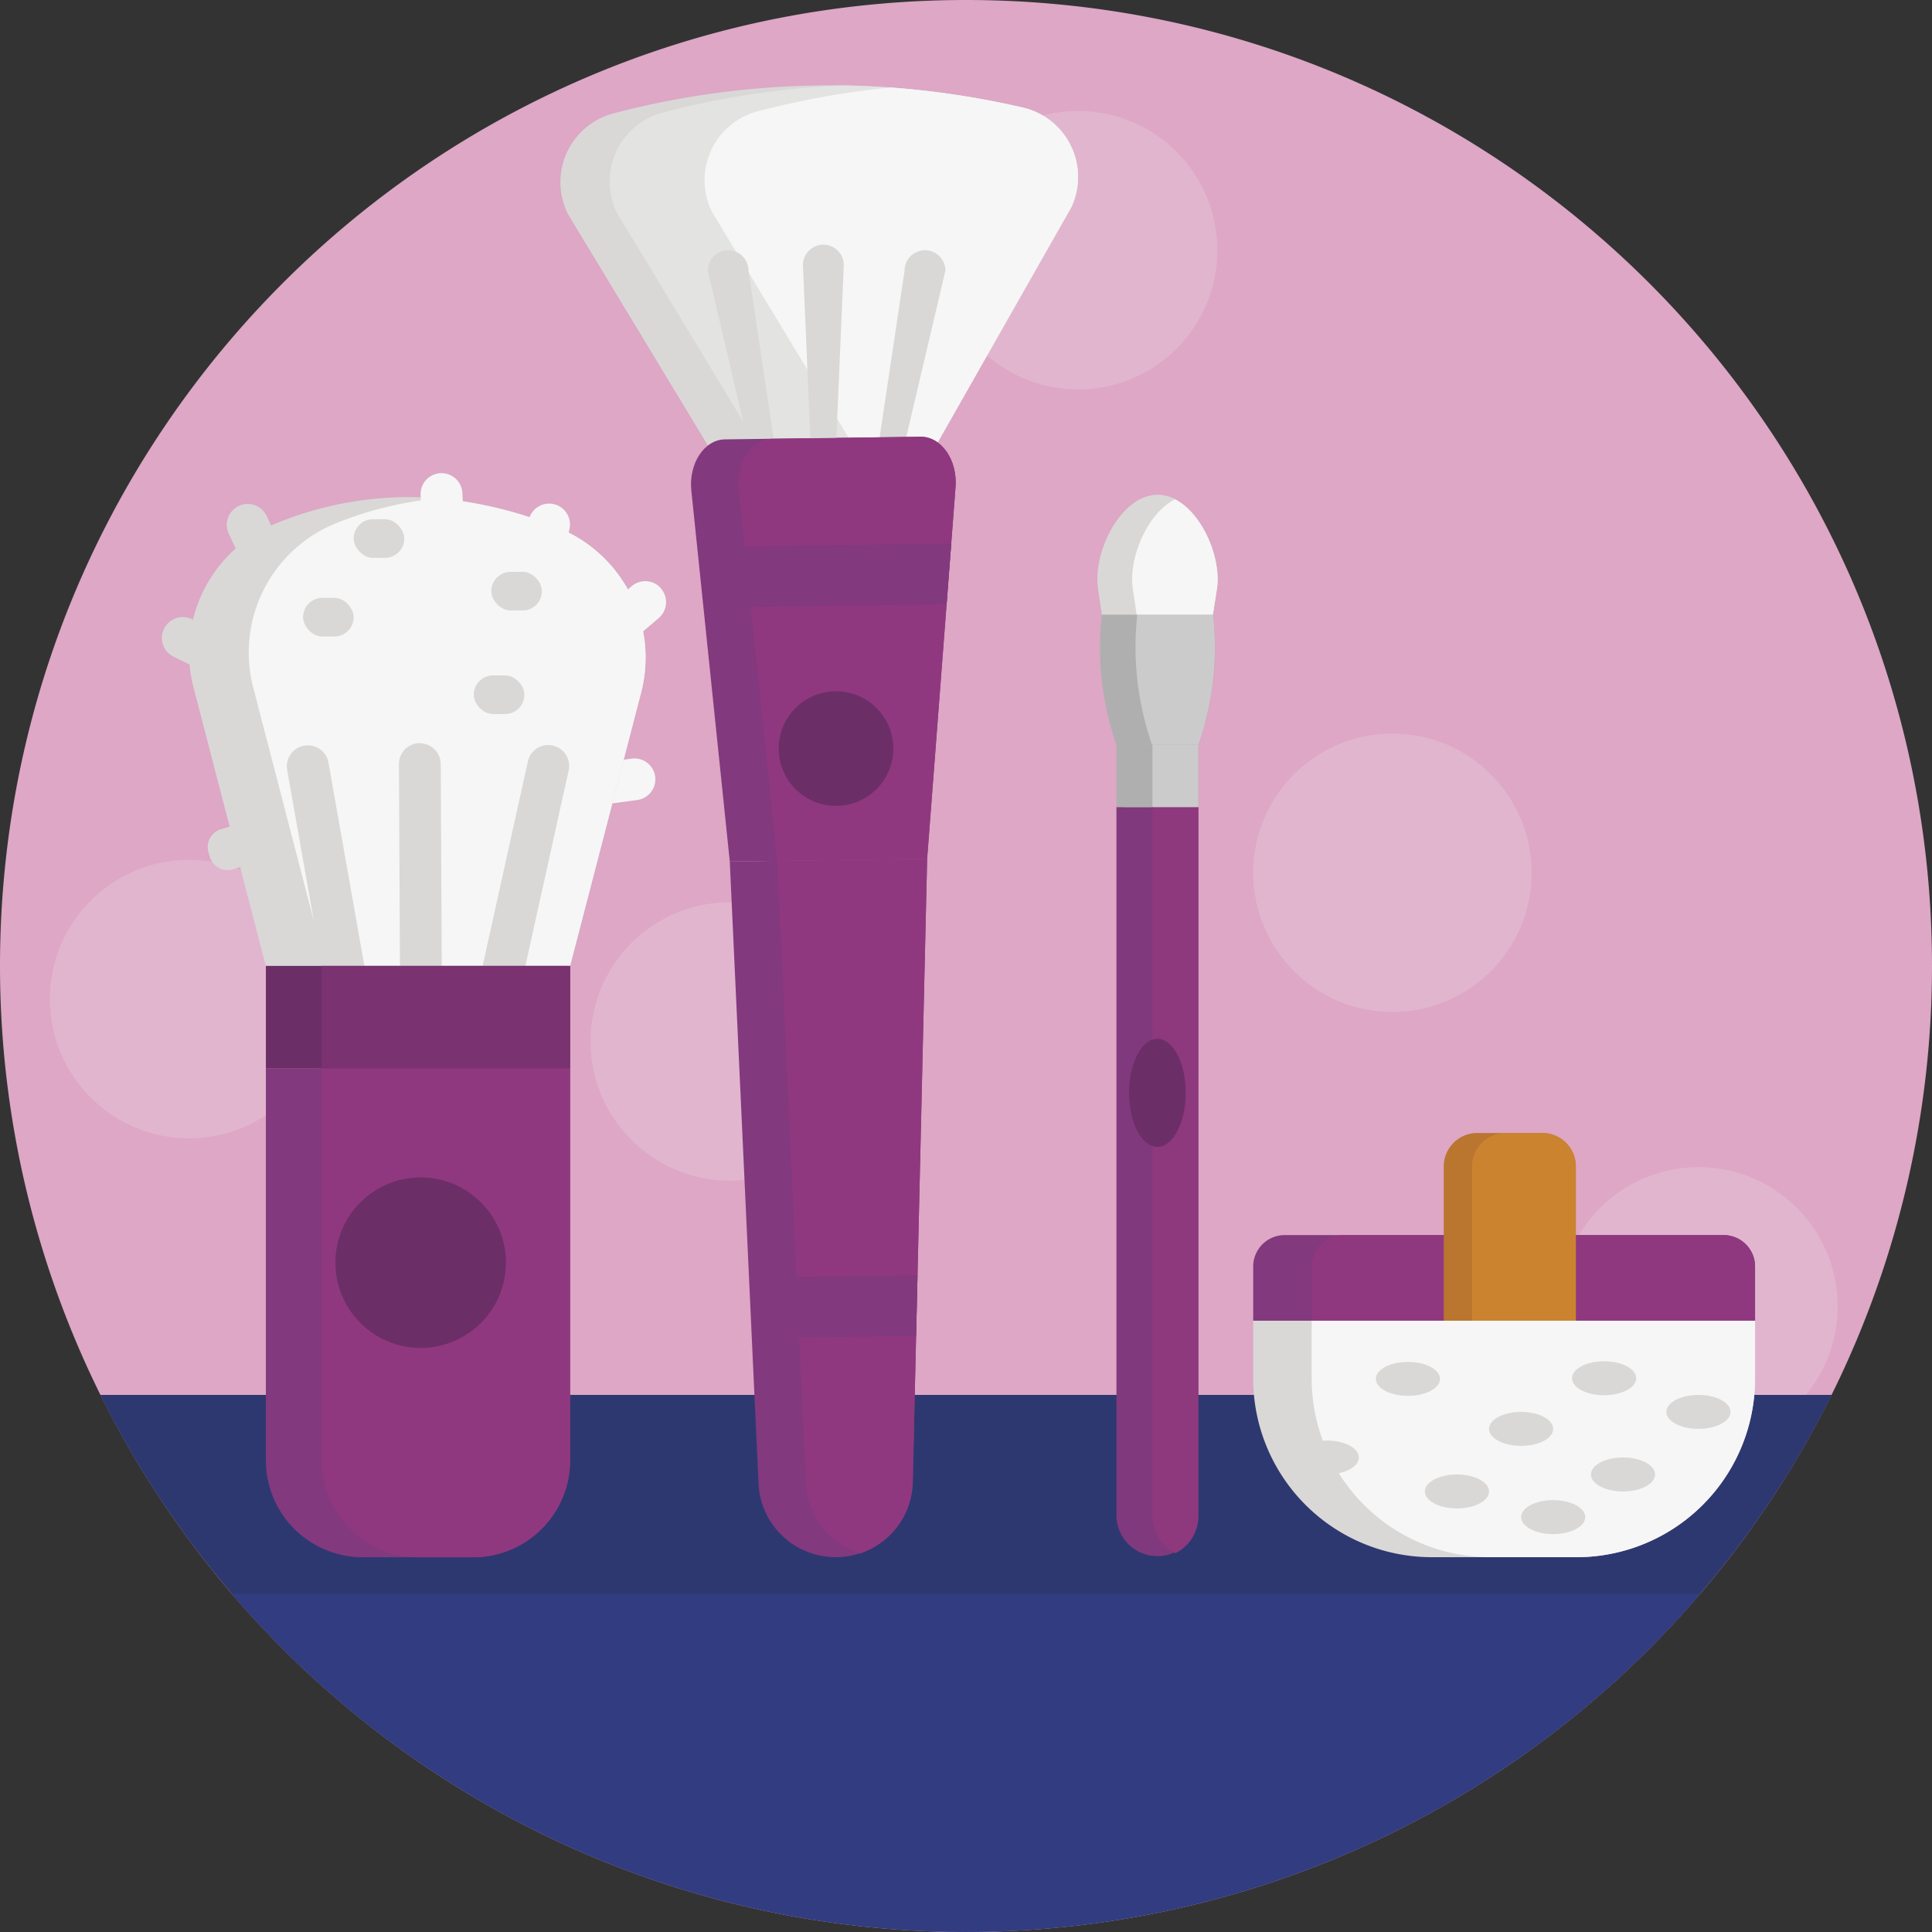<?xml version="1.0" encoding="UTF-8"?> <svg xmlns="http://www.w3.org/2000/svg" height="512" viewBox="0 0 512 512" width="512"><rect x="0" y="0" width="512" height="512" fill="#333333" stroke="none"/><g id="BULINE"><path d="m512 256a256 256 0 1 1 -512 0c0-141.38 114.62-256 256-256s256 114.62 256 256z" fill="#dda7c5"></path></g><g id="Icons"><circle cx="369" cy="231.29" fill="#e2b5cf" r="36.89"></circle><circle cx="193.4" cy="276" fill="#e2b5cf" r="36.89"></circle><circle cx="285.72" cy="66.31" fill="#e2b5cf" r="36.89"></circle><circle cx="50.11" cy="264.77" fill="#e2b5cf" r="36.89"></circle><circle cx="450.11" cy="346.2" fill="#e2b5cf" r="36.89"></circle><path d="m485.44 369.67a256.18 256.18 0 0 1 -458.88 0z" fill="#2e3870"></path><path d="m61.47 422.41h389.06a256 256 0 0 1 -389.06 0z" fill="#313c81"></path><path d="m77.75 130.81a5.54 5.54 0 0 1 5.54 5.54v62.25a0 0 0 0 1 0 0h-11.08a0 0 0 0 1 0 0v-62.25a5.54 5.54 0 0 1 5.54-5.54z" fill="#d9d8d7" transform="matrix(.904 -.428 .428 .904 -63 49.11)"></path><path d="m54.29 159.95a5.54 5.54 0 0 1 5.54 5.54v16.76a1.65 1.65 0 0 1 -1.65 1.65h-7.78a1.65 1.65 0 0 1 -1.65-1.65v-16.76a5.54 5.54 0 0 1 5.54-5.54z" fill="#d9d8d7" transform="matrix(.439 -.898 .898 .439 -124 145.17)"></path><path d="m63.63 214.53h1.26a4.91 4.91 0 0 1 4.91 4.91v12.26a1.46 1.46 0 0 1 -1.46 1.46h-8.16a1.46 1.46 0 0 1 -1.46-1.46v-12.26a4.91 4.91 0 0 1 4.91-4.91z" fill="#d9d8d7" transform="matrix(-.285 -.959 .959 -.285 -131.99 349.23)"></path><path d="m151.08 283.17v103.83a25.69 25.69 0 0 1 -25.69 25.69h-29.24a25.68 25.68 0 0 1 -25.69-25.69v-103.83z" fill="#82397e"></path><path d="m140 176.44a5.54 5.54 0 0 1 5.54 5.54v62.25a0 0 0 0 1 0 0h-11.07a0 0 0 0 1 0 0v-62.23a5.54 5.54 0 0 1 5.53-5.56z" fill="#f6f6f6" transform="matrix(.132 .991 -.991 .132 330 43.76)"></path><path d="m169.92 183.5-18.84 72.5h-80.62l-19.15-73.72a36.91 36.91 0 0 1 21.63-43.49 92.58 92.58 0 0 1 43.36-6.71 108.12 108.12 0 0 1 31.35 7.68 37.09 37.09 0 0 1 22.27 43.74z" fill="#d9d8d7"></path><path d="m169.92 183.5-18.84 72.5h-64.8l-19.15-73.72a36.92 36.92 0 0 1 21.62-43.49 94.78 94.78 0 0 1 27.55-6.71 108.12 108.12 0 0 1 31.35 7.68 37.09 37.09 0 0 1 22.27 43.74z" fill="#f6f6f6"></path><path d="m139.16 196.87a5.54 5.54 0 0 1 5.54 5.54v62.25a0 0 0 0 1 0 0h-11.07a0 0 0 0 1 0 0v-62.26a5.54 5.54 0 0 1 5.54-5.54z" fill="#d9d8d7" transform="matrix(.976 .216 -.216 .976 53.19 -24.63)"></path><path d="m139.4 132.87a5.54 5.54 0 0 1 5.54 5.54v62.25a0 0 0 0 1 0 0h-11.07a0 0 0 0 1 0 0v-62.26a5.54 5.54 0 0 1 5.53-5.53z" fill="#f6f6f6" transform="matrix(.976 .216 -.216 .976 39.36 -26.2)"></path><path d="m118.39 125.31a5.54 5.54 0 0 1 5.54 5.54v62.25a0 0 0 0 1 0 0h-11.08a0 0 0 0 1 0 0v-62.25a5.54 5.54 0 0 1 5.54-5.54z" fill="#f6f6f6" transform="matrix(.999 -.048 .048 .999 -7.55 5.9)"></path><path d="m149.32 144a5.54 5.54 0 0 1 5.54 5.54v62.25a0 0 0 0 1 0 0h-11.08a0 0 0 0 1 0 0v-62.29a5.54 5.54 0 0 1 5.54-5.54z" fill="#f6f6f6" transform="matrix(.648 .762 -.762 .648 188.16 -51.1)"></path><path d="m86.58 197a5.54 5.54 0 0 1 5.54 5.54v62.25a0 0 0 0 1 0 0h-11.12a0 0 0 0 1 0 0v-62.29a5.54 5.54 0 0 1 5.58-5.5z" fill="#d9d8d7" transform="matrix(.985 -.174 .174 .985 -38.93 18.63)"></path><path d="m111.35 197a5.54 5.54 0 0 1 5.54 5.54v62.25a0 0 0 0 1 0 0h-11.08a0 0 0 0 1 0 0v-62.29a5.54 5.54 0 0 1 5.54-5.54z" fill="#d9d8d7" transform="matrix(1 -.005 .005 1 -1.1 .53)"></path><path d="m70.46 255.97h80.62v27.21h-80.62z" fill="#6c2e67"></path><path d="m151.08 283.17v103.83a25.69 25.69 0 0 1 -25.69 25.69h-14.45a25.68 25.68 0 0 1 -25.69-25.69v-103.83z" fill="#90387f"></path><path d="m85.25 255.97h65.83v27.21h-65.83z" fill="#7a3271"></path><rect fill="#d9d8d7" height="10.24" rx="5.12" width="13.41" x="130.2" y="151.54"></rect><rect fill="#d9d8d7" height="10.24" rx="5.12" width="13.41" x="80.32" y="158.44"></rect><rect fill="#d9d8d7" height="10.24" rx="5.12" width="13.41" x="125.56" y="178.99"></rect><rect fill="#d9d8d7" height="10.24" rx="5.12" width="13.41" x="93.73" y="137.6"></rect><circle cx="111.48" cy="334.62" fill="#6c2e67" r="22.6"></circle><path d="m283.91 54.92-35.68 62.79-60.35.82-37.37-61.8a18.86 18.86 0 0 1 12.25-26.73 225.34 225.34 0 0 1 60.56-7.35 228.2 228.2 0 0 1 47.68 5.84 18.88 18.88 0 0 1 12.91 26.43z" fill="#d9d8d7"></path><path d="m283.91 54.92-35.68 62.79-47.27.64-37.38-61.8a18.86 18.86 0 0 1 12.25-26.76 227.3 227.3 0 0 1 47.49-7.17c4.18.07 8.39.25 12.58.56a230.41 230.41 0 0 1 35.1 5.31 18.88 18.88 0 0 1 12.91 26.43z" fill="#e3e3e1"></path><path d="m283.91 54.92-35.68 62.79-22.13.3-37.38-61.8a18.87 18.87 0 0 1 12.28-26.76 228.64 228.64 0 0 1 34.92-6.27 230.41 230.41 0 0 1 35.08 5.31 18.88 18.88 0 0 1 12.91 26.43z" fill="#f6f6f6"></path><path d="m198.54 118.53h6.82l-7-46.81a5.41 5.41 0 0 0 -5.36-5.41 5.42 5.42 0 0 0 -5.42 5.41z" fill="#d9d8d7"></path><path d="m239.53 118.53h-6.81l7-46.81a5.41 5.41 0 0 1 5.41-5.41 5.41 5.41 0 0 1 5.41 5.41z" fill="#d9d8d7"></path><path d="m253.23 129.07-7.53 98.52-52.3.71-10.19-98.3c-.74-7.15 3.42-13.49 8.89-13.56l51.86-.7c5.49-.06 9.82 6.16 9.27 13.33z" fill="#82397e"></path><path d="m245.7 227.59-3.81 165a20.41 20.41 0 0 1 -13.87 19 20.46 20.46 0 0 1 -27-18.4l-7.62-164.89z" fill="#82397e"></path><path d="m221.61 117.06h-6.82l-2-46.81a5.41 5.41 0 0 1 5.41-5.41 5.41 5.41 0 0 1 5.41 5.41z" fill="#d9d8d7"></path><path d="m253.23 129.07-1.14 14.93-1.23 16.12-5.16 67.46-39.73.54-7-67.3-1.67-16.07-1.55-14.91c-.74-7.15 3.42-13.49 8.89-13.56l39.29-.53c5.52-.07 9.85 6.15 9.3 13.32z" fill="#90387f"></path><path d="m245.7 227.59-2.55 110.35-.38 16.1-.88 38.6a20.41 20.41 0 0 1 -13.87 19 20.44 20.44 0 0 1 -14.42-18.64l-1.79-38.57-.74-16.08-5.07-110.22z" fill="#90387f"></path><path d="m252.09 144.01-1.23 16.12-51.86.7-1.67-16.07z" fill="#82397e"></path><path d="m243.15 337.94-.38 16.1-30.96.42-.74-16.08z" fill="#82397e"></path><circle cx="221.55" cy="198.38" fill="#6c2e67" r="15.19"></circle><path d="m317.56 213.86v188a10.85 10.85 0 0 1 -21.69 0v-188z" fill="#81397d"></path><path d="m317.56 213.86v188a10.86 10.86 0 0 1 -6.06 9.74 10.83 10.83 0 0 1 -6.09-9.74v-188z" fill="#8e387e"></path><path d="m295.87 197.38h21.69v16.49h-21.69z" fill="#afafaf"></path><path d="m305.41 197.38h12.15v16.49h-12.15z" fill="#cbcbcb"></path><path d="m297.71 197.38h7.46v16.49h-7.46z" fill="#afafaf"></path><path d="m317.56 197.38h-21.69a78.63 78.63 0 0 1 -3.87-34.51h29.51a78.63 78.63 0 0 1 -3.95 34.51z" fill="#afafaf"></path><path d="m317.56 197.38h-12.25a78.63 78.63 0 0 1 -3.91-34.51h20.07a78.63 78.63 0 0 1 -3.91 34.51z" fill="#cbcbcb"></path><path d="m322.69 153.51a16.87 16.87 0 0 1 -.19 2.61l-1.06 6.75h-29.44l-1-6.75c-1.51-9.68 6-25 15.79-25a10.22 10.22 0 0 1 4.64 1.16c6.57 3.4 11.26 13.37 11.26 21.23z" fill="#d9d8d7"></path><path d="m322.69 153.51a16.87 16.87 0 0 1 -.19 2.61l-1.06 6.75h-20.22l-1-6.75c-1.26-8.08 3.76-20.06 11.16-23.79 6.62 3.35 11.31 13.32 11.31 21.18z" fill="#f6f6f6"></path><ellipse cx="306.72" cy="289.61" fill="#6c2e67" rx="7.51" ry="14.32"></ellipse><path d="m465.11 350v15.33a47.33 47.33 0 0 1 -47.33 47.34h-38.34a47.33 47.33 0 0 1 -47.33-47.34v-15.33z" fill="#d9d8d7"></path><path d="m465.11 350v15.33a47.33 47.33 0 0 1 -47.33 47.34h-22.84a47.33 47.33 0 0 1 -47.33-47.34v-15.33z" fill="#f6f6f6"></path><path d="m465.11 335.65v14.35h-133v-14.35a8.34 8.34 0 0 1 8.35-8.34h116.3a8.34 8.34 0 0 1 8.35 8.34z" fill="#82397e"></path><path d="m465.11 335.65v14.35h-117.5v-14.35a8.34 8.34 0 0 1 8.35-8.34h100.8a8.34 8.34 0 0 1 8.35 8.34z" fill="#90387f"></path><g fill="#d9d8d7"><ellipse cx="373.11" cy="365.42" rx="8.5" ry="4.5"></ellipse><ellipse cx="351.61" cy="386.25" rx="8.5" ry="4.5"></ellipse><ellipse cx="386.11" cy="395.25" rx="8.5" ry="4.5"></ellipse><ellipse cx="425.11" cy="365.25" rx="8.5" ry="4.5"></ellipse><ellipse cx="430.11" cy="390.75" rx="8.5" ry="4.5"></ellipse><ellipse cx="403.11" cy="378.67" rx="8.5" ry="4.5"></ellipse><ellipse cx="411.61" cy="402.05" rx="8.5" ry="4.5"></ellipse><ellipse cx="450.11" cy="374.17" rx="8.5" ry="4.5"></ellipse></g><path d="m417.61 309.13v40.87h-35v-40.87a8.87 8.87 0 0 1 8.87-8.87h17.26a8.87 8.87 0 0 1 8.87 8.87z" fill="#ba752f"></path><path d="m417.61 309.13v40.87h-27.5v-40.87a8.87 8.87 0 0 1 8.87-8.87h9.76a8.87 8.87 0 0 1 8.87 8.87z" fill="#cc8330"></path></g></svg> 